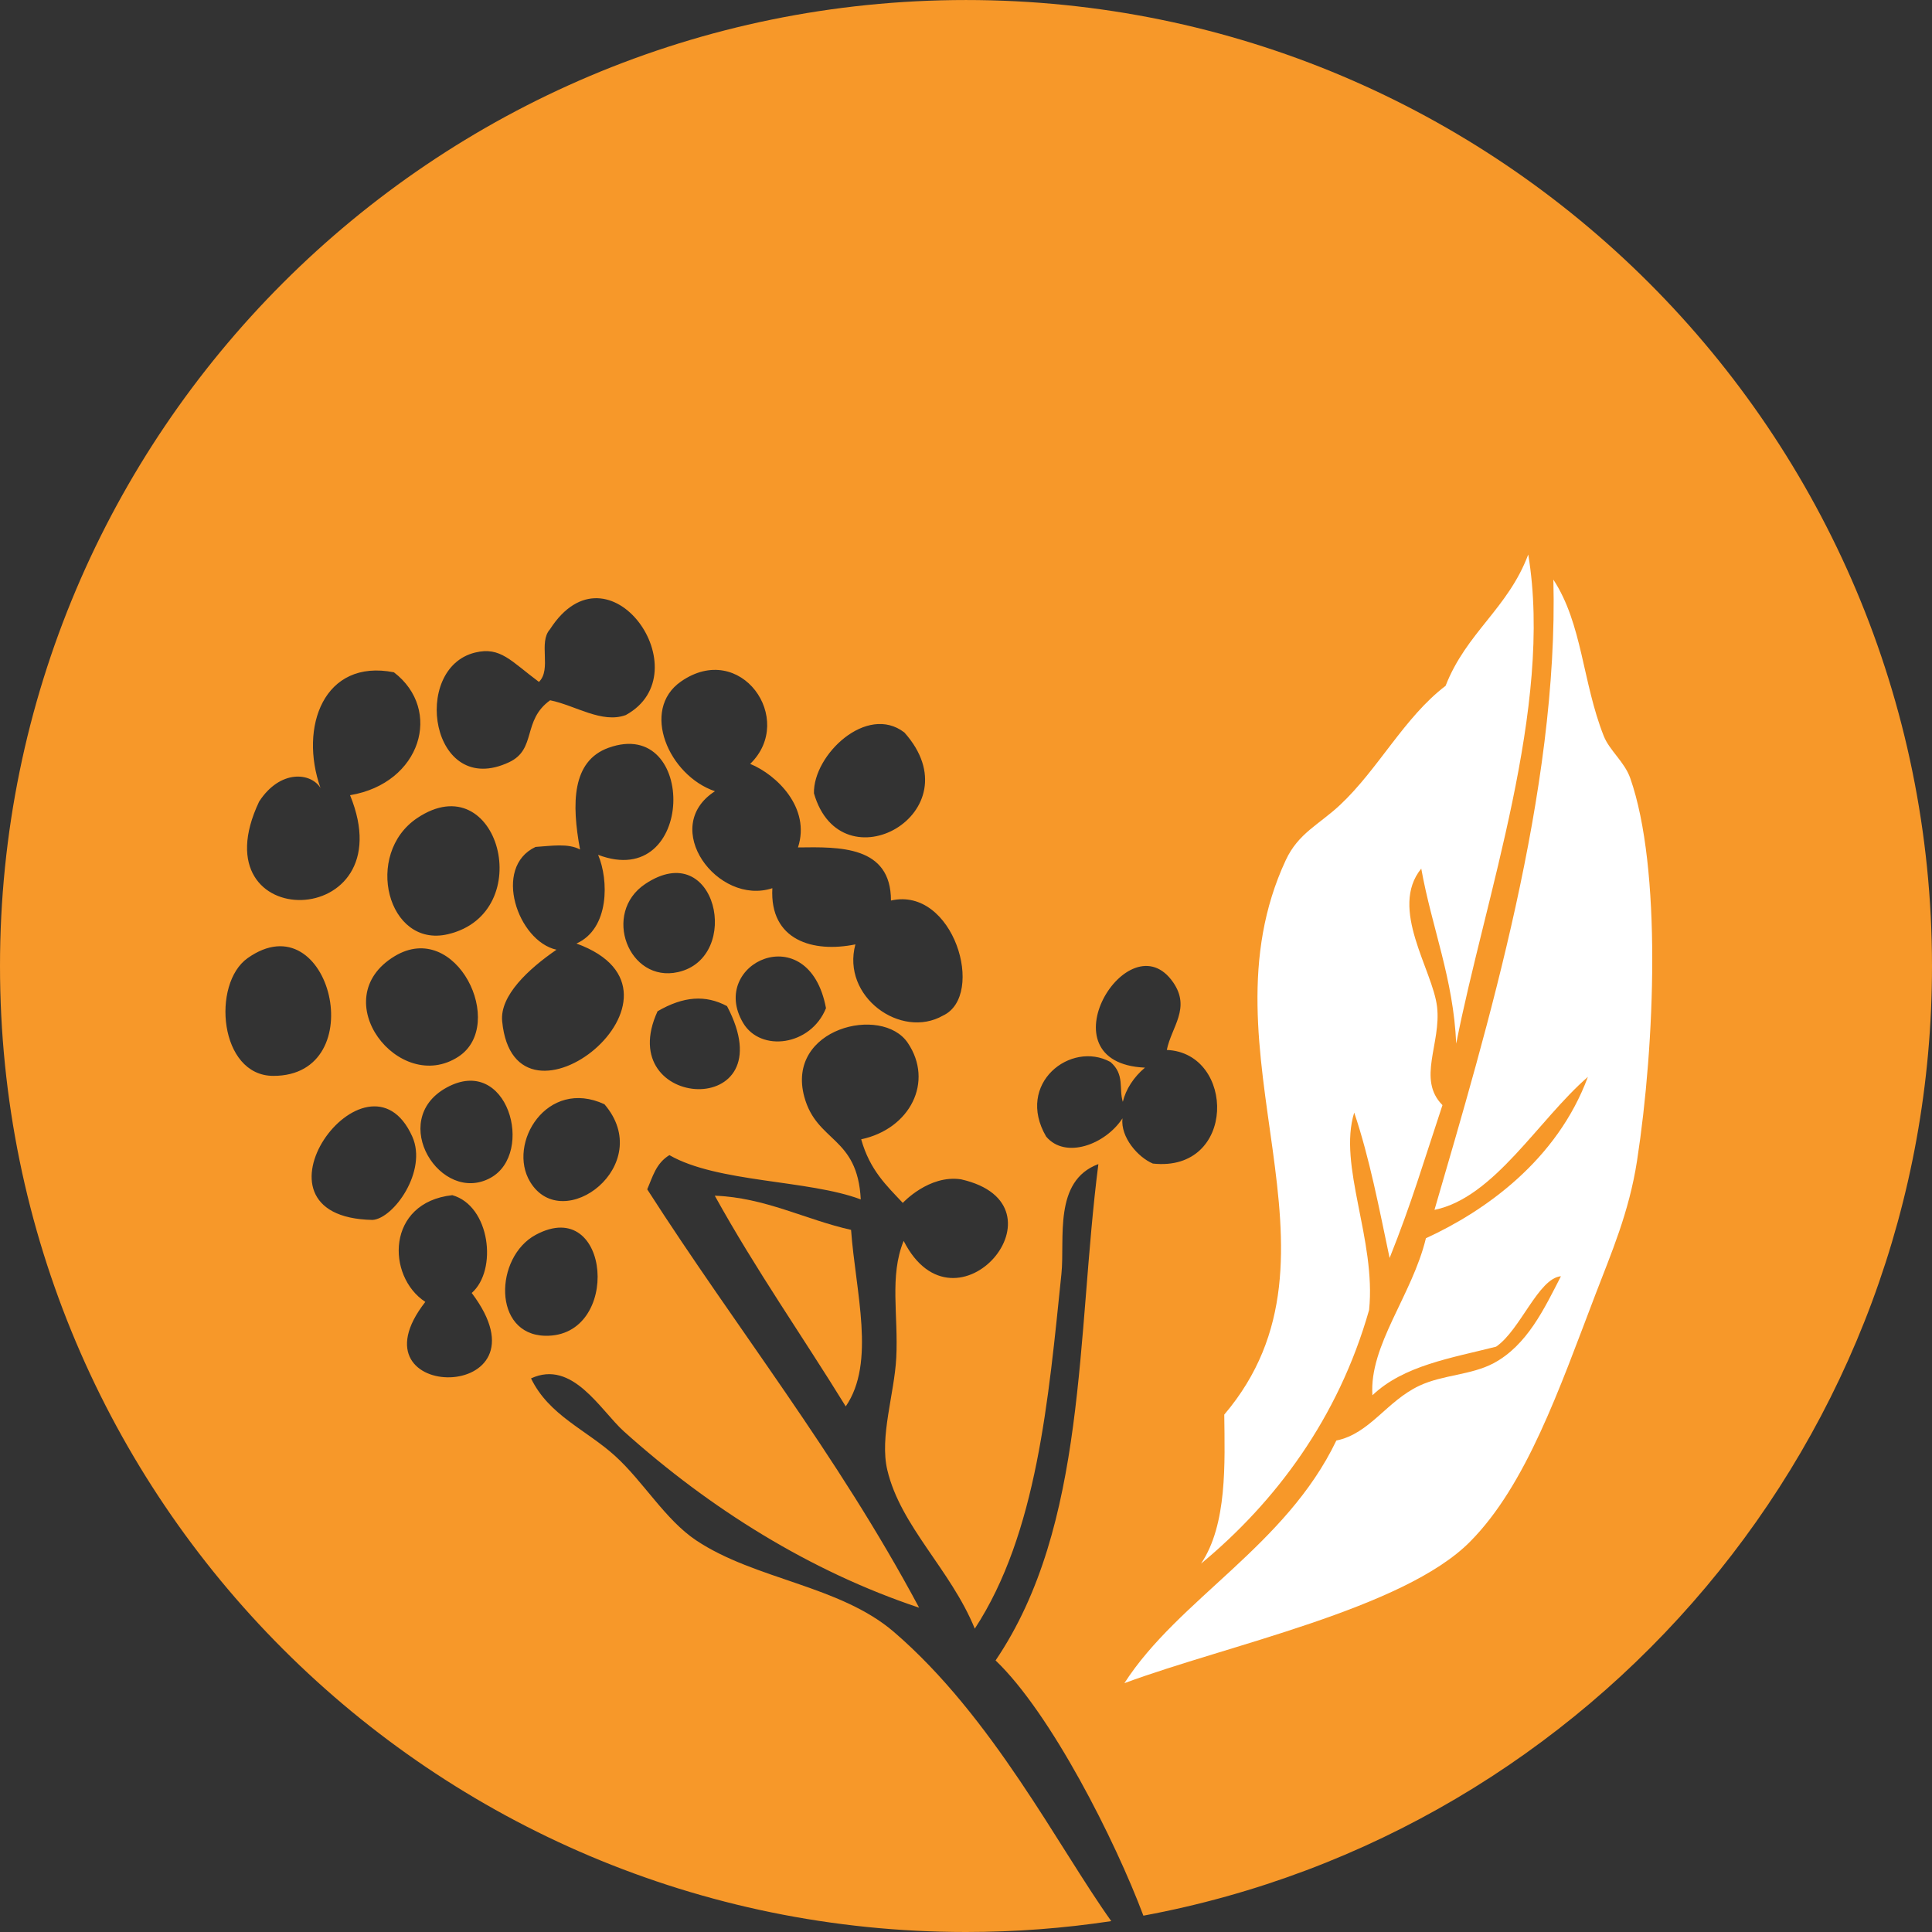 <?xml version="1.0" encoding="utf-8"?>
<!-- Generator: Adobe Illustrator 16.0.0, SVG Export Plug-In . SVG Version: 6.00 Build 0)  -->
<!DOCTYPE svg PUBLIC "-//W3C//DTD SVG 1.1//EN" "http://www.w3.org/Graphics/SVG/1.1/DTD/svg11.dtd">
<svg version="1.1" id="Layer_1" xmlns="http://www.w3.org/2000/svg" xmlns:xlink="http://www.w3.org/1999/xlink" x="0px" y="0px"
	 width="100px" height="100.001px" viewBox="0 0 100 100.001" enable-background="new 0 0 100 100.001" xml:space="preserve">
<rect x="0" y="0" width="100" height="100.001" fill="#333333" stroke="none"/>
<g>
	<g>
		<path fill="#F79829" d="M50,0.001c-27.614,0-50,22.386-50,50C0,77.614,22.386,100,50,100c2.556,0,5.065-0.192,7.519-0.563
			c-2.728-3.813-6.129-10.568-11.253-14.97c-2.812-2.414-7.186-2.701-10.24-4.743c-1.589-1.062-2.73-3.04-4.181-4.358
			c-1.498-1.362-3.428-2.098-4.359-4.021c2.148-0.992,3.589,1.649,4.813,2.75c4.442,3.989,9.639,7.24,15.275,9.119
			C43.294,75.211,38.163,68.83,33.5,61.559c0.281-0.644,0.451-1.346,1.148-1.77c2.484,1.431,7.205,1.273,9.905,2.293
			c-0.169-3.286-2.274-2.934-2.922-5.309c-0.967-3.554,4.02-4.774,5.356-2.793c1.358,2.012,0.123,4.451-2.412,4.99
			c0.451,1.604,1.324,2.406,2.153,3.292c0,0,1.353-1.472,3.017-1.22c5.801,1.313-0.275,8.475-2.972,3.186
			c-0.746,1.825-0.267,3.856-0.383,6.059c-0.099,1.866-0.869,4.086-0.463,5.8c0.692,2.922,3.276,5.145,4.528,8.212
			c3.223-4.923,3.812-11.858,4.484-18.362c0.187-1.81-0.434-4.813,1.913-5.684c-1.141,8.896-0.578,18.691-5.321,25.691
			c2.871,2.743,6.188,9.312,7.651,13.211C82.412,94.843,100,74.478,100,50.001C100,22.387,77.615,0.001,50,0.001z M46.81,37.913
			c3.706,4.146-3.271,8.041-4.68,3.148C42.086,39.068,44.872,36.418,46.81,37.913z M24.596,33.775c1.313-0.318,1.856,0.45,3.3,1.521
			c0.668-0.656-0.045-2.038,0.57-2.723c3.038-4.731,7.908,2.256,3.923,4.439c-1.236,0.453-2.613-0.503-3.914-0.766
			c-1.454,1.044-0.689,2.528-2.118,3.203C22.302,41.364,21.255,34.585,24.596,33.775z M23.18,48.356
			c-3.122,0.731-4.37-4.15-1.583-6.015C25.794,39.535,27.871,47.257,23.18,48.356z M23.732,54.69
			c-3.067,2.011-6.959-2.982-3.31-5.195C23.622,47.555,26.25,53.04,23.732,54.69z M13.413,41.488
			c1.087-1.67,2.676-1.509,3.176-0.703c-1.117-3.146,0.169-6.703,3.8-5.987c2.536,1.939,1.41,5.747-2.27,6.361
			C21.017,48.245,10.122,48.429,13.413,41.488z M14.142,55.687c-2.796-0.007-3.198-4.769-1.326-6.094
			C17.097,46.562,19.302,55.7,14.142,55.687z M19.284,63.143c-7.132-0.135-0.265-9.501,2.056-4.314
			C22.136,60.61,20.374,63.072,19.284,63.143z M22.014,67.386c-2.023-1.325-2.025-5.149,1.397-5.524
			c1.958,0.55,2.356,3.877,1.005,5.062C28.765,72.679,17.902,72.655,22.014,67.386z M25.396,60.962
			c-2.573,1.423-5.349-2.967-2.295-4.661C26.276,54.54,27.701,59.688,25.396,60.962z M28.215,69.139
			c-2.731-0.064-2.621-4.072-0.489-5.223C31.624,61.814,32.183,69.231,28.215,69.139z M27.442,61.177
			c-1.207-1.986,0.867-5.403,3.844-4.021C33.975,60.295,29.139,63.969,27.442,61.177z M25.992,52.857
			c-0.127-1.325,1.368-2.707,2.812-3.7c-1.998-0.438-3.327-4.263-1.085-5.32c0.818-0.052,1.688-0.201,2.304,0.134
			c-0.441-2.378-0.427-4.584,1.478-5.267c4.605-1.652,4.505,7.459-0.543,5.542c0.551,1.286,0.601,3.819-1.121,4.591
			C36.861,51.389,26.632,59.521,25.992,52.857z M33.403,45.75c3.677-2.445,5.033,3.807,1.699,4.564
			C32.542,50.896,31.139,47.256,33.403,45.75z M34.035,52.343c1.34-0.777,2.479-0.862,3.595-0.267
			C40.766,58.023,31.663,57.502,34.035,52.343z M38.464,52.947c-1.828-3.085,3.398-5.521,4.289-0.765
			C41.971,54.135,39.374,54.48,38.464,52.947z M48.812,52.565c-2.178,1.244-5.269-0.974-4.537-3.684
			c-2.177,0.448-4.447-0.198-4.298-2.908c-2.835,0.93-5.86-3.157-2.971-5.019c-2.395-0.813-3.863-4.212-1.762-5.677
			c3.086-2.149,5.97,1.949,3.585,4.262c1.374,0.562,3.141,2.28,2.474,4.324c2.149-0.03,4.813-0.095,4.813,2.749
			C49.36,45.867,51.034,51.527,48.812,52.565z M59.673,60.226c-0.767-0.32-1.683-1.362-1.574-2.34
			c-0.891,1.362-2.961,2.123-3.95,0.943c-1.606-2.748,1.28-4.985,3.327-3.861c0.751,0.646,0.427,1.376,0.641,2.063
			c0.153-0.645,0.565-1.285,1.147-1.77c-5.418-0.24-0.836-7.742,1.46-4.413c0.922,1.337-0.088,2.298-0.33,3.497
			C63.951,54.497,64.011,60.691,59.673,60.226z"/>
		<path fill="#F79829" d="M36.997,61.889c2.139,3.865,4.528,7.253,6.778,10.906c1.564-2.271,0.51-5.919,0.276-9.137
			C41.669,63.124,39.608,61.985,36.997,61.889z"/>
	</g>
	<g>
		<path fill-rule="evenodd" clip-rule="evenodd" fill="#FFFFFF" d="M75.373,54.02c-0.143-3.364-1.261-6-1.809-9.062
			c-1.684,2.068,0.593,5.24,0.818,7.151c0.224,1.899-1.051,3.754,0.28,5.092c-1.002,3.013-1.59,5.047-2.736,7.913
			c-0.541-2.561-1.032-5.159-1.832-7.527c-0.853,2.744,1.141,6.576,0.771,10.216c-1.598,5.616-4.851,9.944-8.699,13.131
			c1.361-2.021,1.23-5.211,1.202-7.714c7.071-8.323-1.459-18.727,3.182-28.696c0.651-1.401,1.72-1.839,2.805-2.854
			c1.988-1.861,3.335-4.548,5.469-6.172c1.075-2.757,3.229-4.001,4.278-6.797C80.409,36.591,76.845,46.487,75.373,54.02z"/>
		<path fill-rule="evenodd" clip-rule="evenodd" fill="#FFFFFF" d="M80.794,66.058c-1.168,0.105-2.103,2.792-3.357,3.646
			c-2.313,0.589-4.774,0.967-6.401,2.515c-0.174-2.589,2.056-5.174,2.769-8.128c3.06-1.405,6.787-4.035,8.384-8.352
			c-2.569,2.23-4.852,6.253-7.941,6.884c2.714-9.325,6.438-21.706,6.154-32.622c1.503,2.3,1.5,5.287,2.604,8.087
			c0.298,0.759,1.077,1.34,1.375,2.19c1.632,4.653,1.288,13.726,0.351,19.807c-0.414,2.68-1.344,4.799-2.15,6.909
			c-1.881,4.92-3.583,9.878-6.503,12.814c-3.445,3.465-12.554,5.339-17.881,7.312c2.796-4.349,8.351-7.095,10.971-12.559
			c1.74-0.354,2.599-2.042,4.306-2.841c1.207-0.564,2.673-0.544,3.83-1.159C79.045,69.635,79.936,67.727,80.794,66.058z"/>
	</g>
</g>
</svg>
